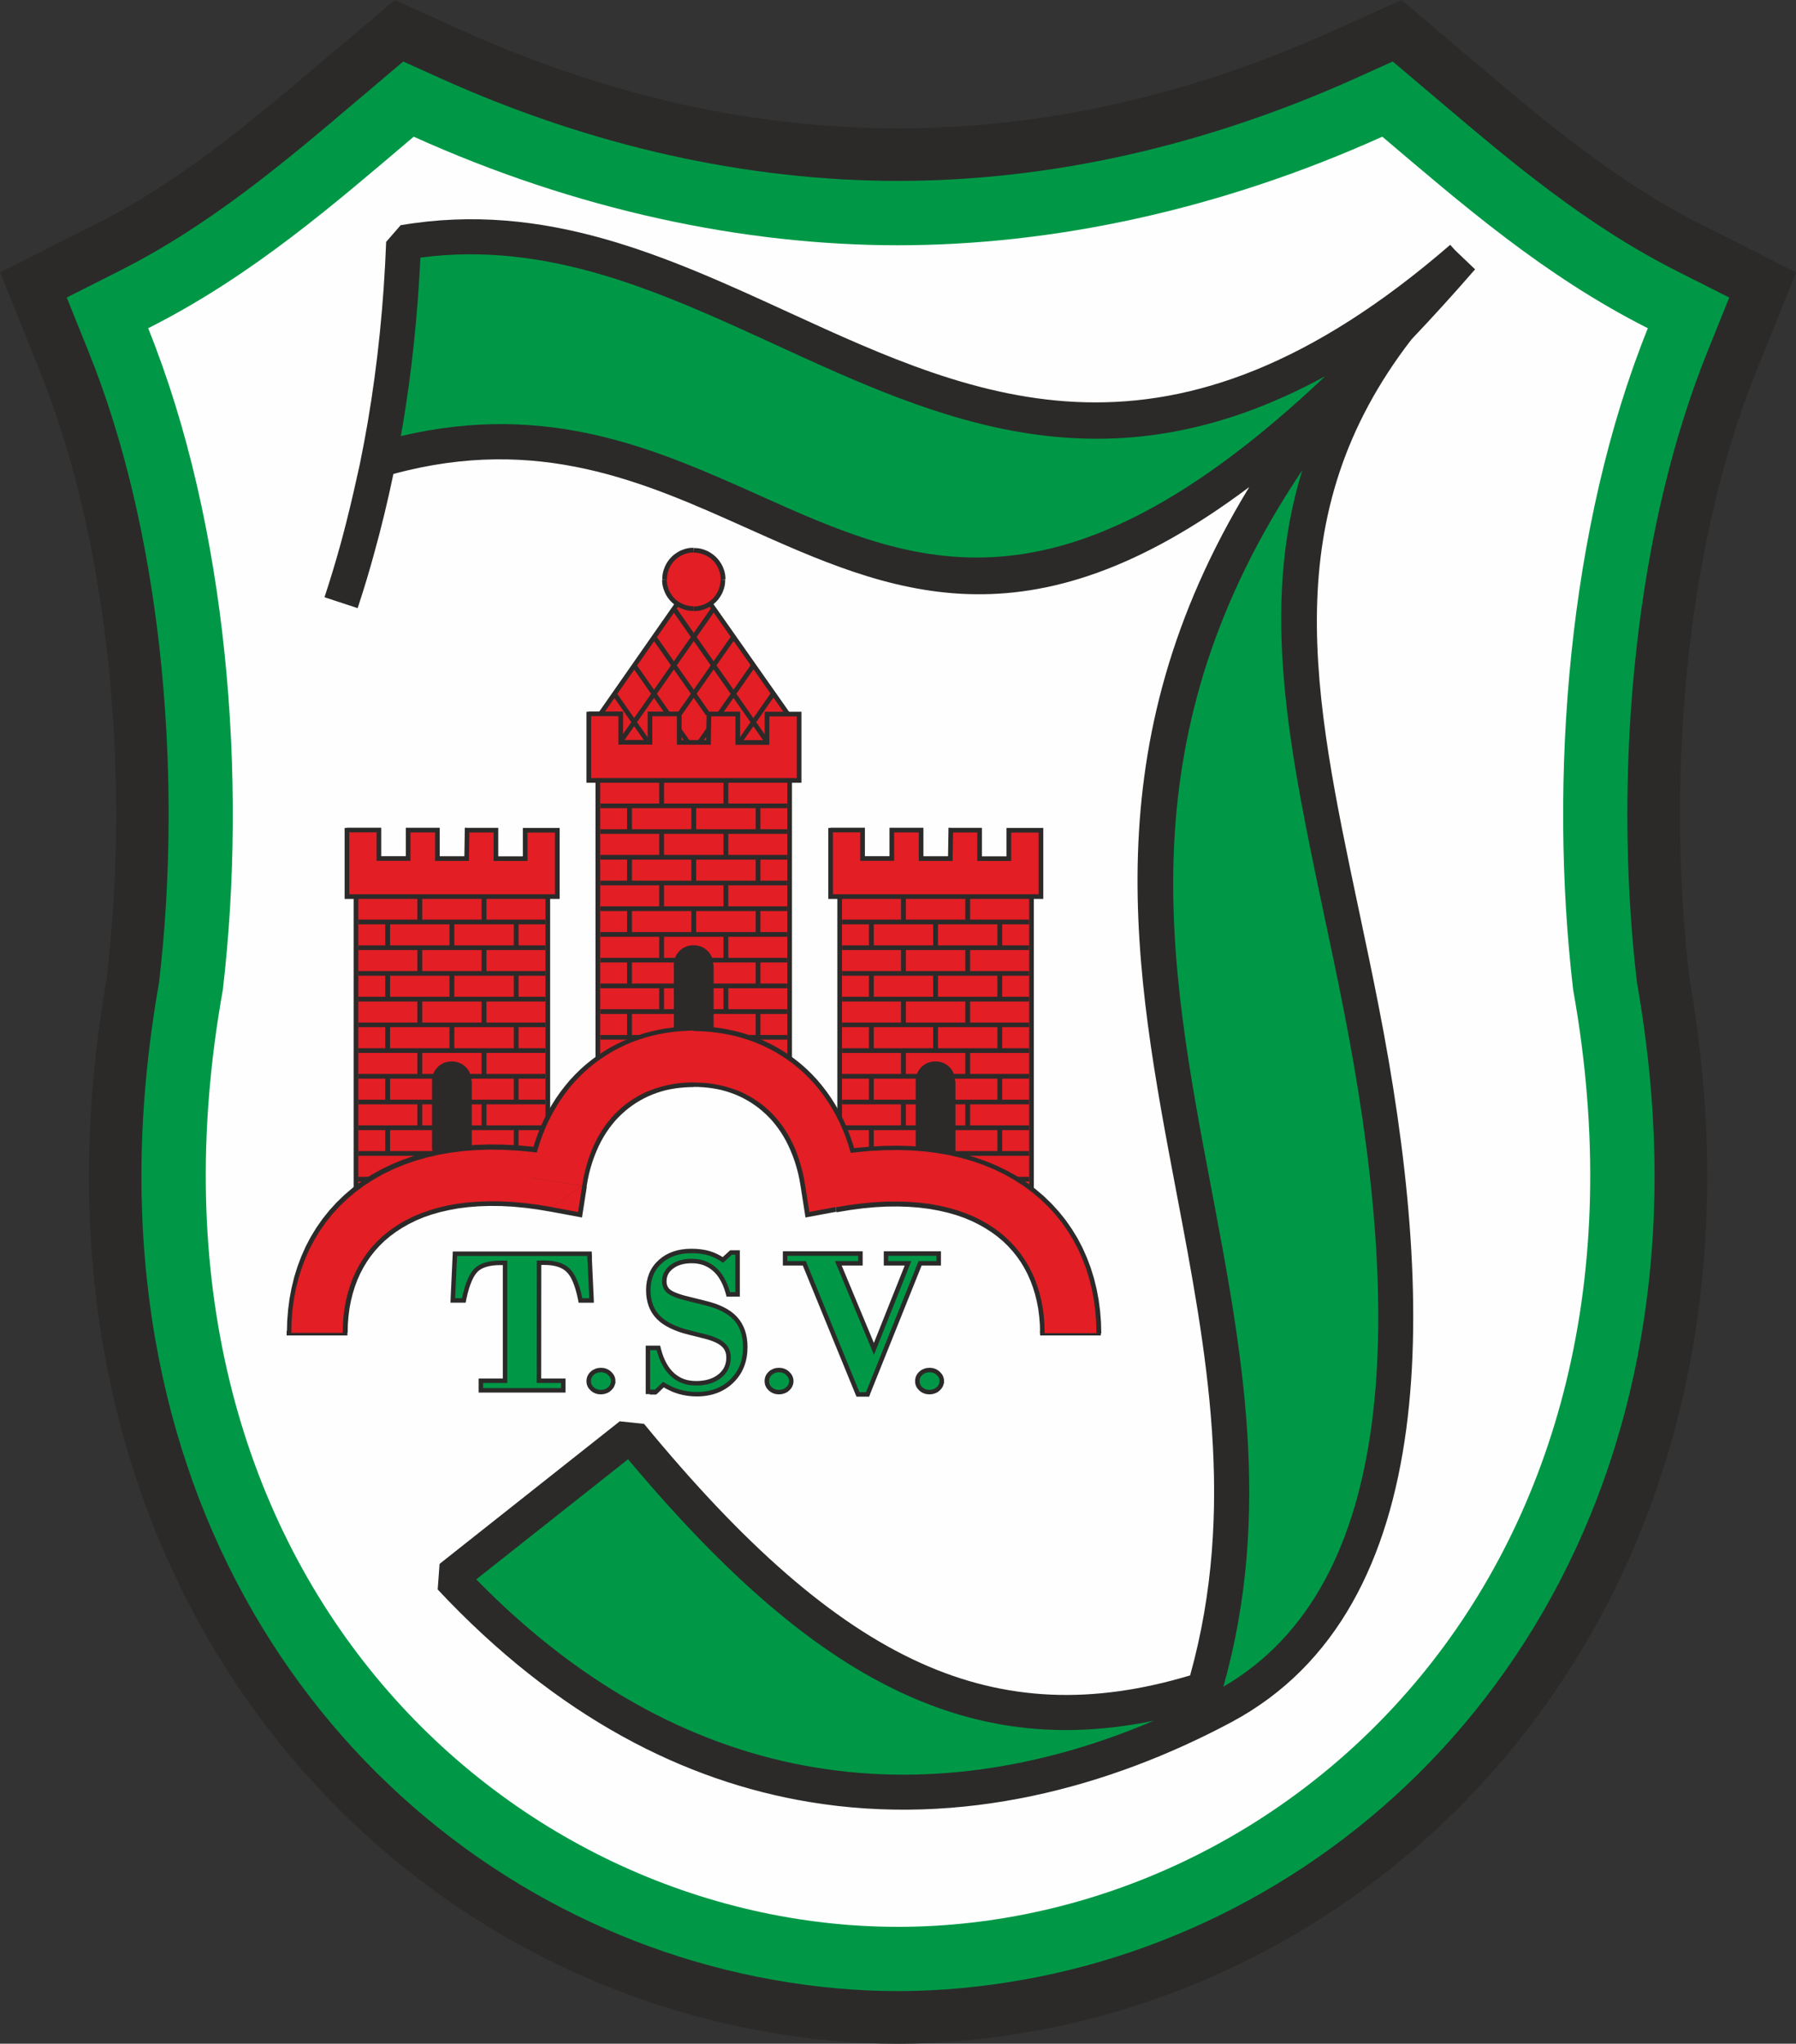 <?xml version="1.0" encoding="UTF-8"?>
<!DOCTYPE svg PUBLIC "-//W3C//DTD SVG 1.1//EN" "http://www.w3.org/Graphics/SVG/1.1/DTD/svg11.dtd">
<!-- Creator: CorelDRAW X5 -->
<svg xmlns="http://www.w3.org/2000/svg" xml:space="preserve" width="200.735mm" height="228.328mm" style="shape-rendering:geometricPrecision; text-rendering:geometricPrecision; image-rendering:optimizeQuality; fill-rule:evenodd; clip-rule:evenodd"
viewBox="0 0 20074 22833"
 xmlns:xlink="http://www.w3.org/1999/xlink">
 <rect x="0" y="0" width="20074" height="22833" fill="#333333" stroke="none"/>
 <defs>
  <style type="text/css">
   <![CDATA[
    .str0 {stroke:#2B2A29;stroke-width:50}
    .fil3 {fill:#009846}
    .fil5 {fill:#E31E24}
    .fil2 {fill:#FEFEFE}
    .fil1 {fill:#009846;fill-rule:nonzero}
    .fil0 {fill:#2B2A29;fill-rule:nonzero}
    .fil6 {fill:#E31E24;fill-rule:nonzero}
    .fil4 {fill:#009846;fill-rule:nonzero}
   ]]>
  </style>
 </defs>
 <g id="Wappen">
  <path class="fil0" d="M10037 20221c371,0 724,-30 1054,-89 1405,-252 2744,-1003 3735,-2177 1000,-1185 1642,-2815 1642,-4819 0,-603 -53,-1221 -166,-1849l-15 -82c-154,-1319 -164,-2773 -3,-4200 106,-939 287,-1870 549,-2748 -592,-384 -1117,-802 -1616,-1219 -722,280 -1454,501 -2185,664 -1033,231 -2040,344 -2996,344 -956,0 -1964,-113 -2996,-344 -731,-164 -1462,-385 -2185,-664 -499,417 -1024,835 -1616,1219 263,878 443,1809 549,2748 161,1427 152,2881 -3,4200l-15 82c-113,628 -166,1246 -166,1849 0,2005 643,3634 1642,4819 991,1175 2330,1925 3735,2177 330,59 683,89 1054,89zm1513 2472c-519,93 -1025,140 -1513,140 -488,0 -995,-47 -1513,-140 -1990,-357 -3878,-1410 -5265,-3055 -1378,-1634 -2265,-3838 -2265,-6503 0,-693 65,-1436 202,-2227l-1 0c133,-1137 141,-2390 3,-3618 -126,-1112 -370,-2194 -750,-3138l-447 -1109 1069 -539c958,-483 1776,-1177 2557,-1840 52,-44 104,-88 156,-132l628 -532 750 338c823,371 1643,644 2442,823 818,183 1637,273 2435,273 798,0 1617,-89 2435,-273 799,-179 1620,-452 2442,-823l750 -338 628 532c52,44 104,88 156,132 781,663 1599,1357 2557,1840l1069 539 -447 1109c-380,943 -625,2026 -750,3138 -139,1228 -130,2481 3,3618l-1 0c137,791 202,1533 202,2227 0,2665 -886,4869 -2265,6503 -1387,1644 -3275,2698 -5265,3055z"/>
  <path class="fil1" d="M10037 20808c398,0 785,-34 1157,-101 1537,-276 2999,-1094 4079,-2375 1085,-1286 1782,-3045 1782,-5198 0,-629 -57,-1281 -177,-1953l-8 -45c-149,-1278 -159,-2687 -3,-4069 120,-1059 337,-2106 664,-3070 -835,-493 -1537,-1071 -2205,-1637 -801,332 -1612,587 -2419,768 -984,220 -1949,328 -2870,328 -921,0 -1886,-108 -2870,-328 -807,-181 -1618,-436 -2419,-768 -669,566 -1371,1143 -2205,1637 327,964 544,2010 664,3070 156,1382 147,2791 -3,4069l-8 45c-120,672 -177,1324 -177,1953 0,2153 698,3912 1782,5198 1080,1280 2542,2099 4079,2375 373,67 760,101 1157,101zm1410 1308c-476,85 -948,129 -1410,129 -462,0 -934,-43 -1410,-129 -1859,-333 -3623,-1318 -4921,-2857 -1293,-1533 -2125,-3608 -2125,-6124 0,-678 63,-1399 197,-2160l0 0c138,-1178 146,-2477 3,-3749 -131,-1161 -388,-2297 -789,-3292l-246 -610 588 -297c1020,-514 1865,-1231 2672,-1916 52,-44 104,-88 156,-132l345 -292 412 186c856,386 1715,671 2557,859 866,194 1728,289 2561,289 833,0 1695,-95 2561,-289 842,-189 1701,-474 2557,-859l412 -186 345 292c52,44 104,88 156,132 806,684 1651,1401 2672,1916l588 297 -246 610c-401,995 -658,2130 -789,3292 -144,1273 -135,2571 3,3749l0 0c134,762 197,1482 197,2160 0,2516 -832,4591 -2125,6124 -1298,1539 -3062,2524 -4921,2857z"/>
  <path class="fil2" d="M10037 21527c4353,0 8710,-3978 7546,-10471 -276,-2359 -55,-5181 835,-7389 -1165,-588 -2083,-1391 -2968,-2140 -1822,821 -3688,1213 -5413,1213 -1725,0 -3591,-391 -5413,-1213 -885,749 -1802,1553 -2968,2140 890,2207 1110,5030 835,7389 -1164,6493 3193,10471 7546,10471z"/>
 </g>
 <g id="Schrift">
  <path class="fil3" d="M3813 6732c427,-1304 645,-2637 697,-4023 4099,-699 6630,4676 11826,173 -2698,2584 -1771,5078 -1121,8385 640,3258 699,6602 -1543,7800 -2386,1275 -5703,1691 -8638,-1443l2014 -1593c2252,2735 4053,3591 6413,2841 1567,-5331 -3749,-9673 2877,-15993 -6352,7295 -7388,867 -12107,2259 -103,472 -223,1007 -419,1593z"/>
  <path class="fil0" d="M3627 6672c65,-197 125,-396 180,-595 21,-78 42,-156 61,-232 58,-227 107,-447 153,-655 32,-157 62,-314 89,-472 113,-663 180,-1334 206,-2016l162 -186c1615,-275 2973,348 4336,973 2126,975 4266,1957 7395,-754l54 60 224 214c-244,281 -481,541 -711,783 -1520,1968 -1100,3955 -588,6376 75,354 152,718 219,1062 324,1646 500,3317 311,4735 -194,1453 -769,2641 -1954,3275 -1356,724 -3007,1178 -4725,891 -1383,-231 -2805,-940 -4147,-2373l21 -286 2014 -1593 272 29c1106,1344 2097,2224 3095,2673 951,428 1917,464 3008,137 518,-1862 184,-3621 -152,-5391 -472,-2487 -948,-4997 813,-7886 -2483,1862 -4013,1177 -5628,453 -1136,-509 -2317,-1038 -3938,-599 -62,297 -133,593 -215,887 -50,183 -106,373 -171,570l-13 40 0 0 -1 2 -371 -122zm868 -1887c-5,29 -10,58 -15,87 1657,-391 2859,148 4016,666 1716,769 3329,1491 6316,-1335 -2456,1340 -4314,489 -6160,-359 -1263,-579 -2520,-1156 -3953,-966 -31,647 -97,1282 -203,1906zm10310 5463c-390,-1846 -729,-3450 -249,-4995 -1979,2948 -1498,5487 -1021,8003 346,1822 689,3631 139,5588 994,-578 1485,-1636 1657,-2929 182,-1368 9,-2998 -308,-4610 -75,-381 -147,-723 -218,-1057zm-5702 9497c1345,225 2651,-34 3793,-521 -978,202 -1874,114 -2762,-286 -1018,-458 -2017,-1326 -3114,-2635l-1697 1342c1232,1259 2525,1890 3779,2100z"/>
  <path class="fil4 str0" d="M10450 15479c16,-14 24,-30 24,-49 0,-10 -2,-18 -6,-26l0 0c-4,-8 -10,-16 -18,-23 -8,-7 -17,-13 -27,-17 -10,-4 -21,-6 -33,-6 -13,0 -24,2 -34,5 -10,4 -19,9 -27,16 -15,14 -23,30 -23,50 0,10 2,19 6,26 4,8 10,16 18,23 8,7 17,13 27,16 10,4 22,5 34,5 12,0 23,-2 33,-6 10,-4 19,-9 28,-17z"/>
  <path class="fil4 str0" d="M10526 15430c0,34 -14,64 -42,88 -13,12 -28,21 -44,26 -16,6 -33,9 -51,9 -19,0 -36,-3 -52,-9 -17,-6 -31,-15 -44,-26 -13,-12 -23,-25 -30,-40 -7,-15 -10,-31 -10,-48 0,-35 14,-65 41,-89 13,-12 28,-20 44,-26 16,-6 34,-9 52,-9 18,0 36,3 51,9 16,6 31,15 44,27 13,12 24,25 31,40l0 0c7,15 11,31 11,48z"/>
  <polygon class="fil4 str0" points="9625,15526 9661,15526 10242,14078 10248,14062 10266,14062 10439,14062 10439,14057 9955,14057 9955,14062 10187,14062 10226,14062 10212,14098 9807,15115 9800,15132 9782,15132 9754,15132 9737,15132 9730,15115 9306,14098 9291,14062 9331,14062 9564,14062 9564,14057 8827,14057 8827,14062 9008,14062 9025,14062 9032,14078 "/>
  <polygon class="fil4 str0" points="9679,15579 9607,15579 9590,15579 9583,15563 8990,14114 8801,14114 8775,14114 8775,14088 8775,14031 8775,14005 8801,14005 9590,14005 9617,14005 9617,14031 9617,14088 9617,14114 9590,14114 9370,14114 9768,15070 10149,14114 9929,14114 9903,14114 9903,14088 9903,14031 9903,14005 9929,14005 10466,14005 10492,14005 10492,14031 10492,14088 10492,14114 10466,14114 10284,14114 9703,15562 9697,15579 "/>
  <path class="fil4 str0" d="M8786 15455c4,-8 6,-16 6,-26 0,-10 -2,-18 -6,-26l0 0c-4,-8 -10,-16 -18,-23 -8,-7 -17,-13 -27,-17 -10,-4 -21,-6 -33,-6 -13,0 -24,2 -34,5 -10,4 -19,9 -27,16 -8,7 -14,15 -18,23 -4,8 -6,17 -6,27 0,10 2,19 6,26 4,8 10,16 18,23 8,7 17,13 27,16 10,4 22,5 34,5 12,0 23,-2 33,-6 10,-4 19,-9 28,-17 8,-7 14,-15 18,-23z"/>
  <path class="fil4 str0" d="M8844 15430c0,17 -4,33 -11,48 -7,15 -17,28 -31,40 -13,12 -28,21 -44,26 -16,6 -33,9 -51,9 -19,0 -36,-3 -52,-9 -17,-6 -31,-15 -44,-26 -13,-12 -23,-25 -30,-40 -7,-15 -10,-31 -10,-48 0,-17 3,-34 10,-49 7,-15 17,-28 30,-40 13,-12 28,-20 44,-26 16,-6 34,-9 52,-9 18,0 36,3 51,9 16,6 31,15 44,27 13,12 24,25 31,40l0 0c7,15 11,31 11,48z"/>
  <path class="fil4 str0" d="M7294 15497l14 0 89 -86 15 -14 17 11c31,19 61,36 91,50 29,14 59,25 88,34l0 0c29,9 58,15 89,19 31,4 63,6 97,6 74,0 140,-11 199,-33 59,-22 110,-55 155,-98 45,-44 78,-94 100,-150 22,-57 34,-121 34,-192 0,-60 -8,-114 -24,-161 -16,-47 -40,-87 -72,-122l0 0c-32,-35 -74,-66 -126,-92 -53,-27 -116,-49 -189,-66l0 0 -180 -45 0 0c-59,-14 -109,-29 -149,-44 -41,-16 -73,-33 -95,-51l0 0c-47,-38 -70,-89 -70,-154 0,-41 9,-78 26,-112 17,-34 43,-64 77,-89l0 0c33,-26 71,-45 114,-57 42,-13 89,-19 140,-19 56,0 108,8 156,25 48,17 91,42 130,76 39,33 72,75 101,124 25,44 46,93 63,149l12 0 0 -363 -1 0 -91 84 -16 15 -17 -13c-24,-18 -49,-33 -74,-46 -26,-13 -52,-24 -78,-32 -27,-8 -55,-14 -86,-18 -31,-4 -64,-6 -100,-6 -67,0 -126,9 -179,27 -52,18 -97,44 -136,79 -39,35 -67,76 -87,122 -19,47 -29,100 -29,159 0,56 8,106 24,150 16,44 40,82 72,114 33,33 75,62 128,88 54,26 118,49 192,67l0 0 159 40 0 0c54,13 101,28 140,46 41,18 74,38 99,61l0 0c27,24 47,51 60,82 13,31 20,65 20,102 0,51 -10,97 -30,138 -20,41 -49,78 -88,110 -77,62 -176,93 -297,93 -59,0 -113,-9 -162,-26 -50,-18 -95,-44 -134,-80 -75,-67 -130,-163 -166,-289l-25 0 0 387z"/>
  <path class="fil4 str0" d="M7318 15550l-50 0 -26 0 0 -26 0 -439 0 -26 26 0 71 0 20 0 5 20c33,125 85,219 156,282 35,31 74,54 117,70 44,16 92,23 145,23 109,0 197,-27 264,-81 33,-27 57,-57 73,-91 16,-34 24,-73 24,-116 0,-30 -5,-58 -16,-82 -10,-24 -26,-45 -47,-63l0 0c-21,-19 -50,-37 -86,-52 -36,-16 -80,-30 -131,-42l0 0 -159 -40 0 0c-78,-19 -146,-43 -203,-71 -58,-28 -106,-61 -143,-99 -37,-38 -65,-82 -84,-133 -18,-50 -28,-106 -28,-168 0,-66 11,-126 33,-179 22,-54 56,-101 100,-141 44,-40 96,-70 154,-90 58,-20 123,-30 196,-30 37,0 73,2 107,7 34,4 65,11 94,20 30,9 59,21 86,35 21,11 43,24 64,38l83 -76 8 -7 10 0 37 0 26 0 0 26 0 416 0 26 -26 0 -58 0 -20 0 -5 -19c-17,-59 -38,-112 -64,-156 -25,-44 -55,-81 -90,-110 -34,-29 -72,-51 -113,-66 -42,-15 -88,-22 -139,-22 -46,0 -87,6 -125,17 -37,11 -69,27 -97,49l0 0c-28,21 -48,45 -62,72 -13,26 -20,56 -20,89 0,48 17,86 51,113l0 0c18,14 45,29 81,42 38,15 85,29 142,42l0 0 180 45 0 0c77,18 144,42 200,70 58,29 105,63 141,103l0 0c37,40 64,87 83,141 18,53 27,112 27,178 0,78 -12,148 -37,211 -25,64 -63,120 -113,169l0 0c-50,49 -108,85 -173,110 -65,24 -138,37 -217,37 -35,0 -70,-2 -104,-7 -34,-5 -66,-12 -97,-21l0 0c-31,-9 -63,-21 -95,-37 -26,-12 -52,-26 -79,-42l-82 79 -8 7 -11 0z"/>
  <path class="fil4 str0" d="M6777 15479c16,-14 24,-30 24,-49 0,-10 -2,-18 -6,-26l0 0c-4,-8 -10,-16 -18,-23 -8,-7 -17,-13 -27,-17 -10,-4 -21,-6 -33,-6 -13,0 -24,2 -34,5 -10,4 -19,9 -27,16 -15,14 -23,30 -23,50 0,10 2,19 6,26 4,8 10,16 18,23 8,7 17,13 27,16 10,4 22,5 34,5 12,0 23,-2 33,-6 10,-4 19,-9 28,-17z"/>
  <path class="fil4 str0" d="M6853 15430c0,34 -14,64 -42,88 -13,12 -28,21 -44,26 -16,6 -33,9 -51,9 -19,0 -36,-3 -52,-9 -17,-6 -31,-15 -44,-26 -13,-12 -23,-25 -30,-40 -7,-15 -10,-31 -10,-48 0,-35 14,-65 41,-89 13,-12 28,-20 44,-26 16,-6 34,-9 52,-9 18,0 36,3 51,9 16,6 31,15 44,27 13,12 24,25 31,40l0 0c7,15 11,31 11,48z"/>
  <path class="fil4 str0" d="M5412 14078c30,-9 63,-15 99,-19l-378 0 -20 416 27 0c17,-75 36,-138 58,-190 25,-59 54,-104 86,-135l0 0c33,-32 76,-56 128,-71z"/>
  <polygon class="fil4 str0" points="5973,14082 5973,14059 5696,14059 5696,14082 5696,15451 5696,15477 5670,15477 5427,15477 5427,15480 6243,15480 6243,15477 5997,15477 5971,15477 5971,15451 "/>
  <path class="fil4 str0" d="M6557 14475l-20 -416 -363 0c29,4 56,10 81,18 52,16 95,41 129,74 34,33 63,78 89,137 22,52 41,114 57,188l26 0z"/>
  <path class="fil4 str0" d="M6589 14032l22 469 1 28 -28 0 -75 0 -21 0 -4 -21c-16,-79 -36,-145 -59,-199 -22,-52 -48,-92 -77,-119 -28,-27 -64,-48 -108,-62 -45,-14 -99,-21 -161,-21 -14,0 -23,0 -26,0 -9,0 -17,0 -23,1l-5 0 -1 1318 246 0 26 0 0 26 0 55 0 26 -26 0 -869 0 -26 0 0 -26 0 -55 0 -26 26 0 244 0 0 -1317 -53 0c-64,0 -119,7 -164,21 -44,13 -80,33 -106,59l0 0c-27,26 -52,66 -74,118 -23,54 -43,121 -60,201l-4 21 -21 0 -75 0 -27 0 1 -28 22 -469 1 -25 25 0 1455 0 25 0 1 25z"/>
 </g>
 <g id="Stadtmauer">
  <g id="_275296824">
   <g>
    <polygon class="fil5" points="6713,7973 6716,8494 8806,8494 8802,7973 7754,6482 "/>
    <path id="1" class="fil0" d="M6690 8494l-3 -521 52 0 3 521 -26 26 -26 -26zm26 26l-26 0 0 -26 26 26zm2090 0l-2090 0 0 -52 2090 0 26 26 -26 26zm26 -26l0 26 -26 0 26 -26zm-3 -521l3 521 -52 0 -3 -521 47 -15 5 15zm-5 -15l5 7 0 8 -5 -15zm-1048 -1491l1048 1491 -43 30 -1048 -1491 0 -30 43 0zm-43 0l21 -31 21 30 -43 0zm-1041 1491l1041 -1491 43 30 -1041 1491 -48 -15 5 -15zm-5 15l0 -8 5 -7 -5 15z"/>
   </g>
   <g id="_275296728">
    <g>
     <polygon class="fil0" points="7993,6821 6959,8298 6916,8268 7950,6791 "/>
    </g>
    <g>
     <polygon class="fil0" points="8549,8298 7515,6821 7558,6791 8592,8268 "/>
    </g>
    <g>
     <polygon class="fil0" points="8229,7118 7621,7986 7578,7956 8186,7088 "/>
    </g>
    <g>
     <polygon class="fil0" points="7891,7992 7292,7137 7335,7107 7934,7962 "/>
    </g>
    <g>
     <polygon class="fil0" points="8444,7446 7841,8307 7798,8277 8401,7416 "/>
    </g>
    <g>
     <polygon class="fil0" points="7671,8313 7069,7453 7112,7423 7714,8283 "/>
    </g>
    <g>
     <polygon class="fil0" points="8664,7765 8298,8289 8255,8259 8621,7735 "/>
    </g>
    <g>
     <polygon class="fil0" points="7229,8315 6848,7771 6891,7741 7272,8285 "/>
    </g>
   </g>
   <g>
    <path class="fil5" d="M7754 6147c180,0 327,146 327,327 0,180 -146,327 -327,327 -180,0 -327,-146 -327,-327 0,-180 146,-327 327,-327z"/>
    <path id="1" class="fil0" d="M8107 6474l-52 0 0 0 0 -15 -1 -15 -2 -15 -3 -15 -3 -15 -4 -14 -5 -14 -5 -14 -6 -13 -7 -13 -7 -13 -8 -12 -8 -12 -9 -11 -9 -11 -10 -10 -10 -10 -11 -9 -11 -9 -12 -8 -12 -8 -13 -7 -13 -7 -13 -6 -14 -5 -14 -5 -14 -4 -15 -3 -15 -3 -15 -2 -15 -1 -15 0 0 -52 18 0 18 1 18 2 17 3 17 4 17 5 16 6 16 6 16 7 15 8 15 9 14 9 14 10 13 10 13 11 12 12 12 12 11 13 10 13 10 14 9 14 9 15 8 15 7 16 6 16 6 16 5 17 4 17 3 17 2 18 1 18 0 18 0 0zm-353 353l0 -52 0 0 15 0 15 -1 15 -2 15 -3 15 -3 14 -4 14 -5 14 -5 13 -6 13 -7 13 -7 12 -8 12 -8 11 -9 11 -9 10 -10 10 -10 9 -11 9 -11 8 -12 8 -12 7 -13 7 -13 6 -13 5 -14 5 -14 4 -14 3 -15 3 -15 2 -15 1 -15 0 -15 52 0 0 18 -1 18 -2 18 -3 17 -4 17 -5 17 -6 16 -6 16 -7 16 -8 15 -9 15 -9 14 -10 14 -10 13 -11 13 -12 12 -12 12 -13 11 -13 10 -14 10 -14 9 -15 8 -15 8 -16 7 -16 6 -16 6 -17 5 -17 4 -17 3 -18 2 -18 1 -18 0 0 0zm-353 -353l52 0 0 0 0 15 1 15 2 15 3 15 3 15 4 14 5 14 5 14 6 13 7 13 7 13 8 12 8 12 9 11 9 11 10 10 10 10 11 9 11 9 12 8 12 8 13 7 13 7 13 6 14 5 14 5 14 4 15 3 15 3 15 2 15 1 15 0 0 52 -18 0 -18 -1 -18 -2 -17 -3 -17 -4 -17 -5 -16 -6 -16 -6 -16 -7 -15 -8 -15 -8 -14 -9 -14 -10 -13 -10 -13 -11 -12 -12 -12 -12 -11 -13 -10 -13 -10 -14 -9 -14 -8 -15 -8 -15 -7 -16 -6 -16 -6 -16 -5 -17 -4 -17 -3 -17 -2 -18 -1 -18 0 -18 0 0zm353 -353l0 52 0 0 -15 0 -15 1 -15 2 -15 3 -15 3 -14 4 -14 5 -14 5 -13 6 -13 7 -13 7 -12 8 -12 8 -11 9 -11 9 -10 10 -10 10 -9 11 -9 11 -8 12 -8 12 -7 13 -7 13 -6 13 -5 14 -5 14 -4 14 -3 15 -3 15 -2 15 -1 15 0 15 -52 0 0 -18 1 -18 2 -18 3 -17 4 -17 5 -17 6 -16 6 -16 7 -16 8 -15 8 -15 9 -14 10 -14 10 -13 11 -13 12 -12 12 -12 13 -11 13 -10 14 -10 14 -9 15 -9 15 -8 16 -7 16 -6 16 -6 17 -5 17 -4 17 -3 18 -2 18 -1 18 0 0 0z"/>
   </g>
  </g>
  <g>
   <g>
    <g>
     <polygon class="fil0" points="3953,13281 3953,9743 6149,9743 6149,13281 "/>
    </g>
    <g>
     <polygon class="fil6" points="4005,13281 4005,9743 6097,9743 6097,13281 "/>
    </g>
    <g>
     <polygon class="fil5" points="3876,9273 4235,9273 4235,9590 4561,9590 4561,9273 4888,9273 4888,9590 5214,9590 5219,9273 5541,9273 5541,9590 5867,9590 5867,9273 6227,9273 6227,10013 3876,10013 "/>
     <path id="1" class="fil0" d="M4235 9299l-359 0 0 -52 359 0 26 26 -26 26zm0 -52l26 0 0 26 -26 -26zm-26 344l0 -317 52 0 0 317 -26 26 -26 -26zm26 26l-26 0 0 -26 26 26zm327 0l-327 0 0 -52 327 0 26 26 -26 26zm26 -26l0 26 -26 0 26 -26zm0 -317l0 317 -52 0 0 -317 26 -26 26 26zm-52 0l0 -26 26 0 -26 26zm353 26l-327 0 0 -52 327 0 26 26 -26 26zm0 -52l26 0 0 26 -26 -26zm-26 344l0 -317 52 0 0 317 -26 26 -26 -26zm26 26l-26 0 0 -26 26 26zm327 0l-327 0 0 -52 327 0 26 27 -26 26zm26 -26l0 26 -26 0 26 -26zm5 -317l-5 317 -52 -1 5 -317 26 -26 26 27zm-52 -1l0 -26 26 0 -26 26zm348 27l-322 0 0 -52 322 0 26 26 -26 26zm0 -52l26 0 0 26 -26 -26zm-26 344l0 -317 52 0 0 317 -26 26 -26 -26zm26 26l-26 0 0 -26 26 26zm327 0l-327 0 0 -52 327 0 26 26 -26 26zm26 -26l0 26 -26 0 26 -26zm0 -317l0 317 -52 0 0 -317 26 -26 26 26zm-52 0l0 -26 26 0 -26 26zm385 26l-359 0 0 -52 359 0 26 26 -26 26zm0 -52l26 0 0 26 -26 -26zm-26 767l0 -741 52 0 0 741 -26 26 -26 -26zm52 0l0 26 -26 0 26 -26zm-2377 -26l2351 0 0 52 -2351 0 -26 -26 26 -26zm0 52l-26 0 0 -26 26 26zm26 -767l0 741 -52 0 0 -741 26 -26 26 26zm-52 0l0 -26 26 0 -26 26z"/>
    </g>
    <g>
     <path class="fil0" d="M5273 12079l-444 0 0 -11 1 -11 1 -11 2 -11 2 -11 3 -11 3 -10 4 -10 4 -10 5 -10 5 -9 6 -9 6 -9 7 -8 7 -8 7 -8 8 -7 8 -7 8 -7 9 -6 9 -6 9 -5 10 -5 10 -4 10 -4 10 -3 11 -3 11 -2 11 -2 11 -1 11 -1 11 0 11 0 11 1 11 1 11 2 11 2 11 3 10 3 10 4 10 4 10 5 9 5 9 6 9 6 8 7 8 7 8 7 7 8 7 8 7 8 6 9 6 9 5 9 5 10 4 10 4 10 3 10 3 11 2 11 2 11 1 11 1 11 0 11zm-444 764l0 -764 444 0 0 764 -444 0zm0 0l444 0 0 11 -1 11 -1 11 -2 11 -2 11 -3 11 -3 10 -4 10 -4 10 -5 10 -5 9 -6 9 -6 9 -7 8 -7 8 -7 8 -8 7 -8 7 -8 7 -9 6 -9 6 -9 5 -10 5 -10 4 -10 4 -10 3 -11 3 -11 2 -11 2 -11 1 -11 1 -11 0 -11 0 -11 -1 -11 -1 -11 -2 -11 -2 -11 -3 -10 -3 -10 -4 -10 -4 -10 -5 -9 -5 -9 -6 -9 -6 -8 -7 -8 -7 -8 -7 -7 -8 -7 -8 -7 -8 -6 -9 -6 -9 -5 -9 -5 -10 -4 -10 -4 -10 -3 -10 -3 -11 -2 -11 -2 -11 -1 -11 -1 -11 0 -11z"/>
    </g>
   </g>
   <g>
    <g>
     <g>
      <polygon class="fil0" points="5383,12599 5383,12312 5437,12312 5437,12599 "/>
     </g>
     <g>
      <polygon class="fil0" points="4665,12599 4665,12312 4719,12312 4719,12599 "/>
     </g>
    </g>
    <g>
     <g>
      <polygon class="fil0" points="5383,12025 5383,11737 5437,11737 5437,12025 "/>
     </g>
     <g>
      <polygon class="fil0" points="4665,12025 4665,11737 4719,11737 4719,12025 "/>
     </g>
    </g>
    <g>
     <g>
      <polygon class="fil0" points="5383,11450 5383,11163 5437,11163 5437,11450 "/>
     </g>
     <g>
      <polygon class="fil0" points="4665,11450 4665,11163 4719,11163 4719,11450 "/>
     </g>
    </g>
    <g>
     <g>
      <polygon class="fil0" points="5383,10875 5383,10588 5437,10588 5437,10875 "/>
     </g>
     <g>
      <polygon class="fil0" points="4665,10875 4665,10588 4719,10588 4719,10875 "/>
     </g>
    </g>
    <g>
     <g>
      <polygon class="fil0" points="5383,10300 5383,10013 5437,10013 5437,10300 "/>
     </g>
     <g>
      <polygon class="fil0" points="4665,10300 4665,10013 4719,10013 4719,10300 "/>
     </g>
    </g>
   </g>
   <g>
    <g>
     <g>
      <polygon class="fil0" points="4360,10300 4360,10588 4306,10588 4306,10300 "/>
     </g>
     <g>
      <polygon class="fil0" points="5078,10300 5078,10588 5024,10588 5024,10300 "/>
     </g>
     <g>
      <polygon class="fil0" points="5796,10300 5796,10588 5743,10588 5743,10300 "/>
     </g>
    </g>
    <g>
     <g>
      <polygon class="fil0" points="4360,10875 4360,11163 4306,11163 4306,10875 "/>
     </g>
     <g>
      <polygon class="fil0" points="5078,10875 5078,11163 5024,11163 5024,10875 "/>
     </g>
     <g>
      <polygon class="fil0" points="5796,10875 5796,11163 5743,11163 5743,10875 "/>
     </g>
    </g>
    <g>
     <g>
      <polygon class="fil0" points="4360,11450 4360,11737 4306,11737 4306,11450 "/>
     </g>
     <g>
      <polygon class="fil0" points="5078,11450 5078,11737 5024,11737 5024,11450 "/>
     </g>
     <g>
      <polygon class="fil0" points="5796,11450 5796,11737 5743,11737 5743,11450 "/>
     </g>
    </g>
    <g>
     <g>
      <polygon class="fil0" points="4360,12025 4360,12312 4306,12312 4306,12025 "/>
     </g>
     <g>
      <polygon class="fil0" points="5078,12025 5078,12312 5024,12312 5024,12025 "/>
     </g>
     <g>
      <polygon class="fil0" points="5796,12025 5796,12312 5743,12312 5743,12025 "/>
     </g>
    </g>
    <g>
     <g>
      <polygon class="fil0" points="4360,12599 4360,12887 4306,12887 4306,12599 "/>
     </g>
     <g>
      <polygon class="fil0" points="5078,12599 5078,12887 5024,12887 5024,12599 "/>
     </g>
     <g>
      <polygon class="fil0" points="5796,12599 5796,12887 5743,12887 5743,12599 "/>
     </g>
    </g>
   </g>
   <g>
    <g>
     <polygon class="fil0" points="6096,10614 4006,10614 4006,10562 6096,10562 "/>
    </g>
    <g>
     <polygon class="fil0" points="6096,10901 4006,10901 4006,10849 6096,10849 "/>
    </g>
    <g>
     <polygon class="fil0" points="6096,11189 4006,11189 4006,11136 6096,11136 "/>
    </g>
    <g>
     <polygon class="fil0" points="6096,11476 4006,11476 4006,11424 6096,11424 "/>
    </g>
    <g>
     <polygon class="fil0" points="6096,11763 4006,11763 4006,11711 6096,11711 "/>
    </g>
    <g>
     <polygon class="fil0" points="6096,12051 4006,12051 4006,11998 6096,11998 "/>
    </g>
    <g>
     <polygon class="fil0" points="6096,12338 4006,12338 4006,12286 6096,12286 "/>
    </g>
    <g>
     <polygon class="fil0" points="6096,12626 4006,12626 4006,12573 6096,12573 "/>
    </g>
    <g>
     <polygon class="fil0" points="6096,12913 4006,12913 4006,12860 6096,12860 "/>
    </g>
    <g>
     <polygon class="fil0" points="6096,13200 4006,13200 4006,13148 6096,13148 "/>
    </g>
    <g>
     <polygon class="fil0" points="6096,10327 4006,10327 4006,10274 6096,10274 "/>
    </g>
   </g>
  </g>
  <g>
   <g>
    <g>
     <polygon class="fil0" points="6656,11983 6656,8445 8852,8445 8852,11983 "/>
    </g>
    <g>
     <polygon class="fil6" points="6708,11983 6708,8445 8800,8445 8800,11983 "/>
    </g>
    <g>
     <polygon class="fil5" points="6579,7975 6938,7975 6938,8292 7264,8292 7264,7975 7591,7975 7591,8292 7917,8292 7922,7975 8244,7975 8244,8292 8570,8292 8570,7975 8930,7975 8930,8715 6579,8715 "/>
     <path id="1" class="fil0" d="M6938 8001l-359 0 0 -52 359 0 26 26 -26 26zm0 -52l26 0 0 26 -26 -26zm-26 344l0 -317 52 0 0 317 -26 26 -26 -26zm26 26l-26 0 0 -26 26 26zm327 0l-327 0 0 -52 327 0 26 26 -26 26zm26 -26l0 26 -26 0 26 -26zm0 -317l0 317 -52 0 0 -317 26 -26 26 26zm-52 0l0 -26 26 0 -26 26zm353 26l-327 0 0 -52 327 0 26 26 -26 26zm0 -52l26 0 0 26 -26 -26zm-26 344l0 -317 52 0 0 317 -26 26 -26 -26zm26 26l-26 0 0 -26 26 26zm327 0l-327 0 0 -52 327 0 26 27 -26 26zm26 -26l0 26 -26 0 26 -26zm5 -317l-5 317 -52 -1 5 -317 26 -26 26 27zm-52 -1l0 -26 26 0 -26 26zm348 27l-322 0 0 -52 322 0 26 26 -26 26zm0 -52l26 0 0 26 -26 -26zm-26 344l0 -317 52 0 0 317 -26 26 -26 -26zm26 26l-26 0 0 -26 26 26zm327 0l-327 0 0 -52 327 0 26 26 -26 26zm26 -26l0 26 -26 0 26 -26zm0 -317l0 317 -52 0 0 -317 26 -26 26 26zm-52 0l0 -26 26 0 -26 26zm385 26l-359 0 0 -52 359 0 26 26 -26 26zm0 -52l26 0 0 26 -26 -26zm-26 767l0 -741 52 0 0 741 -26 26 -26 -26zm52 0l0 26 -26 0 26 -26zm-2377 -26l2351 0 0 52 -2351 0 -26 -26 26 -26zm0 52l-26 0 0 -26 26 26zm26 -767l0 741 -52 0 0 -741 26 -26 26 26zm-52 0l0 -26 26 0 -26 26z"/>
    </g>
    <g>
     <path class="fil0" d="M7976 10781l-444 0 0 -11 1 -11 1 -11 2 -11 2 -11 3 -11 3 -10 4 -10 4 -10 5 -10 5 -9 6 -9 6 -9 7 -8 7 -8 7 -8 8 -7 8 -7 8 -7 9 -6 9 -6 9 -5 10 -5 10 -4 10 -4 10 -3 11 -3 11 -2 11 -2 11 -1 11 -1 11 0 11 0 11 1 11 1 11 2 11 2 11 3 10 3 10 4 10 4 10 5 9 5 9 6 9 6 8 7 8 7 8 7 7 8 7 8 7 8 6 9 6 9 5 9 5 10 4 10 4 10 3 10 3 11 2 11 2 11 1 11 1 11 0 11zm-444 764l0 -764 444 0 0 764 -444 0zm0 0l444 0 0 11 -1 11 -1 11 -2 11 -2 11 -3 11 -3 10 -4 10 -4 10 -5 10 -5 9 -6 9 -6 9 -7 8 -7 8 -7 8 -8 7 -8 7 -8 7 -9 6 -9 6 -9 5 -10 5 -10 4 -10 4 -10 3 -11 3 -11 2 -11 2 -11 1 -11 1 -11 0 -11 0 -11 -1 -11 -1 -11 -2 -11 -2 -11 -3 -10 -3 -10 -4 -10 -4 -10 -5 -9 -5 -9 -6 -9 -6 -8 -7 -8 -7 -8 -7 -7 -8 -7 -8 -7 -8 -6 -9 -6 -9 -5 -9 -5 -10 -4 -10 -4 -10 -3 -10 -3 -11 -2 -11 -2 -11 -1 -11 -1 -11 0 -11z"/>
    </g>
   </g>
   <g>
    <g>
     <g>
      <polygon class="fil0" points="8086,11302 8086,11014 8140,11014 8140,11302 "/>
     </g>
     <g>
      <polygon class="fil0" points="7368,11302 7368,11014 7422,11014 7422,11302 "/>
     </g>
    </g>
    <g>
     <g>
      <polygon class="fil0" points="8086,10727 8086,10440 8140,10440 8140,10727 "/>
     </g>
     <g>
      <polygon class="fil0" points="7368,10727 7368,10440 7422,10440 7422,10727 "/>
     </g>
    </g>
    <g>
     <g>
      <polygon class="fil0" points="8086,10152 8086,9865 8140,9865 8140,10152 "/>
     </g>
     <g>
      <polygon class="fil0" points="7368,10152 7368,9865 7422,9865 7422,10152 "/>
     </g>
    </g>
    <g>
     <g>
      <polygon class="fil0" points="8086,9578 8086,9290 8140,9290 8140,9578 "/>
     </g>
     <g>
      <polygon class="fil0" points="7368,9578 7368,9290 7422,9290 7422,9578 "/>
     </g>
    </g>
    <g>
     <g>
      <polygon class="fil0" points="8086,9003 8086,8715 8140,8715 8140,9003 "/>
     </g>
     <g>
      <polygon class="fil0" points="7368,9003 7368,8715 7422,8715 7422,9003 "/>
     </g>
    </g>
   </g>
   <g>
    <g>
     <g>
      <polygon class="fil0" points="7063,9003 7063,9290 7009,9290 7009,9003 "/>
     </g>
     <g>
      <polygon class="fil0" points="7781,9003 7781,9290 7727,9290 7727,9003 "/>
     </g>
     <g>
      <polygon class="fil0" points="8499,9003 8499,9290 8446,9290 8446,9003 "/>
     </g>
    </g>
    <g>
     <g>
      <polygon class="fil0" points="7063,9578 7063,9865 7009,9865 7009,9578 "/>
     </g>
     <g>
      <polygon class="fil0" points="7781,9578 7781,9865 7727,9865 7727,9578 "/>
     </g>
     <g>
      <polygon class="fil0" points="8499,9578 8499,9865 8446,9865 8446,9578 "/>
     </g>
    </g>
    <g>
     <g>
      <polygon class="fil0" points="7063,10152 7063,10440 7009,10440 7009,10152 "/>
     </g>
     <g>
      <polygon class="fil0" points="7781,10152 7781,10440 7727,10440 7727,10152 "/>
     </g>
     <g>
      <polygon class="fil0" points="8499,10152 8499,10440 8446,10440 8446,10152 "/>
     </g>
    </g>
    <g>
     <g>
      <polygon class="fil0" points="7063,10727 7063,11014 7009,11014 7009,10727 "/>
     </g>
     <g>
      <polygon class="fil0" points="7781,10727 7781,11014 7727,11014 7727,10727 "/>
     </g>
     <g>
      <polygon class="fil0" points="8499,10727 8499,11014 8446,11014 8446,10727 "/>
     </g>
    </g>
    <g>
     <g>
      <polygon class="fil0" points="7063,11302 7063,11589 7009,11589 7009,11302 "/>
     </g>
     <g>
      <polygon class="fil0" points="7781,11302 7781,11589 7727,11589 7727,11302 "/>
     </g>
     <g>
      <polygon class="fil0" points="8499,11302 8499,11589 8446,11589 8446,11302 "/>
     </g>
    </g>
   </g>
   <g>
    <g>
     <polygon class="fil0" points="8799,9316 6709,9316 6709,9264 8799,9264 "/>
    </g>
    <g>
     <polygon class="fil0" points="8799,9604 6709,9604 6709,9551 8799,9551 "/>
    </g>
    <g>
     <polygon class="fil0" points="8799,9891 6709,9891 6709,9839 8799,9839 "/>
    </g>
    <g>
     <polygon class="fil0" points="8799,10178 6709,10178 6709,10126 8799,10126 "/>
    </g>
    <g>
     <polygon class="fil0" points="8799,10466 6709,10466 6709,10413 8799,10413 "/>
    </g>
    <g>
     <polygon class="fil0" points="8799,10753 6709,10753 6709,10701 8799,10701 "/>
    </g>
    <g>
     <polygon class="fil0" points="8799,11041 6709,11041 6709,10988 8799,10988 "/>
    </g>
    <g>
     <polygon class="fil0" points="8799,11328 6709,11328 6709,11275 8799,11275 "/>
    </g>
    <g>
     <polygon class="fil0" points="8799,11615 6709,11615 6709,11563 8799,11563 "/>
    </g>
    <g>
     <polygon class="fil0" points="8799,11903 6709,11903 6709,11850 8799,11850 "/>
    </g>
    <g>
     <polygon class="fil0" points="8799,9029 6709,9029 6709,8977 8799,8977 "/>
    </g>
   </g>
  </g>
  <g>
   <g>
    <g>
     <polygon class="fil0" points="9359,13281 9359,9743 11555,9743 11555,13281 "/>
    </g>
    <g>
     <polygon class="fil6" points="9411,13281 9411,9743 11503,9743 11503,13281 "/>
    </g>
    <g>
     <polygon class="fil5" points="9281,9273 9641,9273 9641,9590 9967,9590 9967,9273 10294,9273 10294,9590 10620,9590 10625,9273 10947,9273 10947,9590 11273,9590 11273,9273 11632,9273 11632,10013 9281,10013 "/>
     <path id="1" class="fil0" d="M9641 9299l-359 0 0 -52 359 0 26 26 -26 26zm0 -52l26 0 0 26 -26 -26zm-26 344l0 -317 52 0 0 317 -26 26 -26 -26zm26 26l-26 0 0 -26 26 26zm327 0l-327 0 0 -52 327 0 26 26 -26 26zm26 -26l0 26 -26 0 26 -26zm0 -317l0 317 -52 0 0 -317 26 -26 26 26zm-52 0l0 -26 26 0 -26 26zm353 26l-327 0 0 -52 327 0 26 26 -26 26zm0 -52l26 0 0 26 -26 -26zm-26 344l0 -317 52 0 0 317 -26 26 -26 -26zm26 26l-26 0 0 -26 26 26zm327 0l-327 0 0 -52 327 0 26 27 -26 26zm26 -26l0 26 -26 0 26 -26zm5 -317l-5 317 -52 -1 5 -317 26 -26 26 27zm-52 -1l0 -26 26 0 -26 26zm348 27l-322 0 0 -52 322 0 26 26 -26 26zm0 -52l26 0 0 26 -26 -26zm-26 344l0 -317 52 0 0 317 -26 26 -26 -26zm26 26l-26 0 0 -26 26 26zm327 0l-327 0 0 -52 327 0 26 26 -26 26zm26 -26l0 26 -26 0 26 -26zm0 -317l0 317 -52 0 0 -317 26 -26 26 26zm-52 0l0 -26 26 0 -26 26zm385 26l-359 0 0 -52 359 0 26 26 -26 26zm0 -52l26 0 0 26 -26 -26zm-26 767l0 -741 52 0 0 741 -26 26 -26 -26zm52 0l0 26 -26 0 26 -26zm-2377 -26l2351 0 0 52 -2351 0 -26 -26 26 -26zm0 52l-26 0 0 -26 26 26zm26 -767l0 741 -52 0 0 -741 26 -26 26 26zm-52 0l0 -26 26 0 -26 26z"/>
    </g>
    <g>
     <path class="fil0" d="M10679 12079l-444 0 0 -11 1 -11 1 -11 2 -11 2 -11 3 -11 3 -10 4 -10 4 -10 5 -10 5 -9 6 -9 6 -9 7 -8 7 -8 7 -8 8 -7 8 -7 8 -7 9 -6 9 -6 9 -5 10 -5 10 -4 10 -4 10 -3 11 -3 11 -2 11 -2 11 -1 11 -1 11 0 11 0 11 1 11 1 11 2 11 2 11 3 10 3 10 4 10 4 10 5 9 5 9 6 9 6 8 7 8 7 8 7 7 8 7 8 7 8 6 9 6 9 5 9 5 10 4 10 4 10 3 10 3 11 2 11 2 11 1 11 1 11 0 11zm-444 764l0 -764 444 0 0 764 -444 0zm0 0l444 0 0 11 -1 11 -1 11 -2 11 -2 11 -3 11 -3 10 -4 10 -4 10 -5 10 -5 9 -6 9 -6 9 -7 8 -7 8 -7 8 -8 7 -8 7 -8 7 -9 6 -9 6 -9 5 -10 5 -10 4 -10 4 -10 3 -11 3 -11 2 -11 2 -11 1 -11 1 -11 0 -11 0 -11 -1 -11 -1 -11 -2 -11 -2 -11 -3 -10 -3 -10 -4 -10 -4 -10 -5 -9 -5 -9 -6 -9 -6 -8 -7 -8 -7 -8 -7 -7 -8 -7 -8 -7 -8 -6 -9 -6 -9 -5 -9 -5 -10 -4 -10 -4 -10 -3 -10 -3 -11 -2 -11 -2 -11 -1 -11 -1 -11 0 -11z"/>
    </g>
   </g>
   <g>
    <g>
     <g>
      <polygon class="fil0" points="10789,12599 10789,12312 10843,12312 10843,12599 "/>
     </g>
     <g>
      <polygon class="fil0" points="10071,12599 10071,12312 10125,12312 10125,12599 "/>
     </g>
    </g>
    <g>
     <g>
      <polygon class="fil0" points="10789,12025 10789,11737 10843,11737 10843,12025 "/>
     </g>
     <g>
      <polygon class="fil0" points="10071,12025 10071,11737 10125,11737 10125,12025 "/>
     </g>
    </g>
    <g>
     <g>
      <polygon class="fil0" points="10789,11450 10789,11163 10843,11163 10843,11450 "/>
     </g>
     <g>
      <polygon class="fil0" points="10071,11450 10071,11163 10125,11163 10125,11450 "/>
     </g>
    </g>
    <g>
     <g>
      <polygon class="fil0" points="10789,10875 10789,10588 10843,10588 10843,10875 "/>
     </g>
     <g>
      <polygon class="fil0" points="10071,10875 10071,10588 10125,10588 10125,10875 "/>
     </g>
    </g>
    <g>
     <g>
      <polygon class="fil0" points="10789,10300 10789,10013 10843,10013 10843,10300 "/>
     </g>
     <g>
      <polygon class="fil0" points="10071,10300 10071,10013 10125,10013 10125,10300 "/>
     </g>
    </g>
   </g>
   <g>
    <g>
     <g>
      <polygon class="fil0" points="9766,10300 9766,10588 9712,10588 9712,10300 "/>
     </g>
     <g>
      <polygon class="fil0" points="10484,10300 10484,10588 10430,10588 10430,10300 "/>
     </g>
     <g>
      <polygon class="fil0" points="11202,10300 11202,10588 11148,10588 11148,10300 "/>
     </g>
    </g>
    <g>
     <g>
      <polygon class="fil0" points="9766,10875 9766,11163 9712,11163 9712,10875 "/>
     </g>
     <g>
      <polygon class="fil0" points="10484,10875 10484,11163 10430,11163 10430,10875 "/>
     </g>
     <g>
      <polygon class="fil0" points="11202,10875 11202,11163 11148,11163 11148,10875 "/>
     </g>
    </g>
    <g>
     <g>
      <polygon class="fil0" points="9766,11450 9766,11737 9712,11737 9712,11450 "/>
     </g>
     <g>
      <polygon class="fil0" points="10484,11450 10484,11737 10430,11737 10430,11450 "/>
     </g>
     <g>
      <polygon class="fil0" points="11202,11450 11202,11737 11148,11737 11148,11450 "/>
     </g>
    </g>
    <g>
     <g>
      <polygon class="fil0" points="9766,12025 9766,12312 9712,12312 9712,12025 "/>
     </g>
     <g>
      <polygon class="fil0" points="10484,12025 10484,12312 10430,12312 10430,12025 "/>
     </g>
     <g>
      <polygon class="fil0" points="11202,12025 11202,12312 11148,12312 11148,12025 "/>
     </g>
    </g>
    <g>
     <g>
      <polygon class="fil0" points="9766,12599 9766,12887 9712,12887 9712,12599 "/>
     </g>
     <g>
      <polygon class="fil0" points="10484,12599 10484,12887 10430,12887 10430,12599 "/>
     </g>
     <g>
      <polygon class="fil0" points="11202,12599 11202,12887 11148,12887 11148,12599 "/>
     </g>
    </g>
   </g>
   <g>
    <g>
     <polygon class="fil0" points="11502,10614 9412,10614 9412,10562 11502,10562 "/>
    </g>
    <g>
     <polygon class="fil0" points="11502,10901 9412,10901 9412,10849 11502,10849 "/>
    </g>
    <g>
     <polygon class="fil0" points="11502,11189 9412,11189 9412,11136 11502,11136 "/>
    </g>
    <g>
     <polygon class="fil0" points="11502,11476 9412,11476 9412,11424 11502,11424 "/>
    </g>
    <g>
     <polygon class="fil0" points="11502,11764 9412,11764 9412,11711 11502,11711 "/>
    </g>
    <g>
     <polygon class="fil0" points="11502,12051 9412,12051 9412,11998 11502,11998 "/>
    </g>
    <g>
     <polygon class="fil0" points="11502,12338 9412,12338 9412,12286 11502,12286 "/>
    </g>
    <g>
     <polygon class="fil0" points="11502,12626 9412,12626 9412,12573 11502,12573 "/>
    </g>
    <g>
     <polygon class="fil0" points="11502,12913 9412,12913 9412,12860 11502,12860 "/>
    </g>
    <g>
     <polygon class="fil0" points="11502,13200 9412,13200 9412,13148 11502,13148 "/>
    </g>
    <g>
     <polygon class="fil0" points="11502,10327 9412,10327 9412,10274 11502,10274 "/>
    </g>
   </g>
  </g>
  <g>
   <g>
    <polygon class="fil0" points="12304,14868 12304,14920 11625,14920 11625,14868 "/>
   </g>
   <g>
    <polygon class="fil0" points="3883,14868 3883,14920 3204,14920 3204,14868 "/>
   </g>
   <g>
    <path class="fil0" d="M5888 13152l671 104 -398 282 -148 -25 -143 -19 -138 -13 -132 -7 -127 -1 -122 4 -116 9 -111 14 -105 19 -100 23 -95 27 -89 31 -84 35 -79 39 -74 42 -70 45 -65 48 -61 51 -56 54 -52 57 -48 60 -44 63 -40 66 -36 69 -32 72 -28 75 -24 78 -20 81 -16 84 -11 87 -7 90 -2 93 -679 0 3 -128 10 -126 16 -124 23 -122 29 -119 36 -117 43 -114 49 -111 56 -107 63 -103 69 -99 76 -95 82 -90 88 -85 94 -80 100 -74 105 -68 111 -62 116 -56 121 -50 126 -44 130 -38 135 -31 139 -25 143 -18 148 -12 152 -5 156 2 160 8 164 15 168 22 172 29 -398 282zm671 104l-54 346 -344 -64 398 -282zm1195 -1790l0 679 0 0 -55 1 -54 3 -53 5 -52 7 -52 9 -51 11 -50 14 -49 16 -48 18 -47 20 -45 22 -44 24 -43 26 -42 28 -41 30 -39 32 -38 34 -37 36 -36 38 -34 41 -33 43 -32 46 -30 48 -29 51 -27 54 -25 56 -24 59 -22 62 -20 65 -18 68 -15 71 -13 75 -671 -104 18 -100 21 -98 24 -95 28 -92 31 -89 34 -87 38 -84 41 -81 44 -78 47 -75 50 -72 53 -69 55 -66 58 -62 60 -59 63 -56 65 -52 67 -49 69 -45 70 -42 72 -38 73 -35 75 -31 76 -28 77 -25 78 -21 79 -18 79 -15 80 -11 81 -8 81 -5 81 -2 0 0zm1469 1404l124 668 -398 -282 -13 -75 -15 -71 -18 -68 -20 -65 -22 -62 -24 -59 -25 -56 -27 -54 -29 -51 -30 -48 -32 -46 -33 -43 -34 -41 -36 -38 -37 -36 -38 -34 -39 -32 -41 -30 -42 -28 -43 -26 -44 -24 -45 -22 -47 -20 -48 -18 -49 -16 -50 -14 -51 -11 -52 -9 -52 -7 -53 -5 -54 -3 -55 -1 0 -679 81 2 81 5 81 8 80 11 79 15 79 18 78 21 77 25 76 28 75 31 73 35 72 38 70 42 69 45 67 49 65 52 63 56 60 59 58 62 55 66 53 69 50 72 47 75 44 78 41 81 38 84 34 87 31 89 28 92 24 95 21 98 18 100 -398 -282zm124 668l-344 64 -54 -346 398 282zm2957 1357l-679 0 -2 -93 -7 -90 -11 -87 -16 -84 -20 -81 -24 -78 -28 -75 -32 -72 -36 -69 -40 -66 -44 -63 -48 -60 -52 -57 -56 -54 -61 -51 -65 -48 -70 -45 -74 -42 -79 -39 -84 -35 -89 -31 -95 -27 -100 -23 -105 -19 -111 -14 -116 -9 -122 -4 -127 1 -132 7 -138 13 -143 19 -148 25 -124 -668 172 -29 168 -22 164 -15 160 -8 156 -2 152 5 148 12 143 18 139 25 135 31 130 38 126 44 121 50 116 56 111 62 105 68 100 74 94 80 88 85 82 90 76 95 69 99 63 103 56 107 49 111 43 114 36 117 29 119 23 122 16 124 10 126 3 128z"/>
   </g>
   <g>
    <path class="fil6" d="M5939 13160l568 88 -337 238 -150 -25 -145 -19 -140 -13 -134 -7 -129 -1 -124 4 -119 9 -113 14 -108 19 -103 24 -97 28 -92 32 -87 36 -82 40 -77 43 -72 47 -68 50 -63 53 -59 57 -55 60 -50 63 -46 66 -42 69 -38 72 -34 75 -29 78 -25 81 -21 84 -16 87 -12 90 -7 93 -2 96 -575 0 3 -125 9 -123 16 -121 22 -119 29 -116 35 -114 42 -111 48 -108 55 -104 61 -100 67 -96 74 -92 80 -87 86 -82 92 -77 97 -72 103 -66 108 -61 113 -55 118 -49 123 -43 128 -37 132 -31 137 -24 141 -18 145 -11 149 -5 154 2 158 8 162 15 166 22 170 29 -337 238zm568 88l-46 293 -291 -54 337 -238zm1247 -1730l0 575 0 0 -57 1 -56 3 -55 5 -55 8 -54 10 -53 12 -52 14 -51 16 -50 18 -49 20 -48 23 -46 25 -45 27 -44 29 -43 31 -41 33 -40 36 -39 38 -37 40 -36 43 -35 45 -33 48 -31 50 -30 53 -28 56 -26 58 -24 61 -22 64 -20 67 -18 70 -16 73 -13 77 -568 -88 17 -98 21 -96 24 -93 27 -90 30 -87 34 -85 37 -82 40 -79 43 -76 46 -73 48 -70 51 -67 54 -64 56 -60 58 -57 61 -54 63 -51 65 -47 67 -44 68 -41 70 -37 71 -34 73 -31 74 -27 75 -24 76 -21 77 -17 77 -14 78 -11 78 -8 79 -5 79 -2 0 0zm1478 1403l105 565 -337 -238 -13 -77 -16 -73 -18 -70 -20 -67 -22 -64 -24 -61 -26 -58 -28 -56 -30 -53 -31 -50 -33 -48 -35 -45 -36 -43 -37 -40 -39 -38 -40 -36 -41 -33 -43 -31 -44 -29 -45 -27 -46 -25 -48 -23 -49 -20 -50 -18 -51 -16 -52 -14 -53 -12 -54 -10 -55 -8 -55 -5 -56 -3 -57 -1 0 -575 79 2 79 5 78 8 78 11 77 14 77 17 76 21 75 24 74 27 73 31 71 34 70 37 68 41 67 44 65 47 63 51 61 54 58 57 56 60 54 64 51 67 48 70 46 73 43 76 40 79 37 82 34 85 30 87 27 90 24 93 21 96 17 98 -337 -238zm105 565l-291 54 -46 -293 337 238zm2914 1408l-575 0 -2 -96 -7 -93 -12 -90 -16 -87 -21 -84 -25 -81 -29 -78 -34 -75 -38 -72 -42 -69 -46 -66 -50 -63 -55 -60 -59 -57 -63 -53 -68 -50 -72 -47 -77 -43 -82 -40 -87 -36 -92 -32 -97 -28 -103 -24 -108 -19 -113 -14 -119 -9 -124 -4 -129 1 -134 7 -140 13 -145 19 -150 25 -105 -565 170 -29 166 -22 162 -15 158 -8 154 -2 149 5 145 11 141 18 137 24 132 31 128 37 123 43 118 49 113 55 108 61 103 66 97 72 92 77 86 82 80 87 74 92 67 96 61 100 55 104 48 108 42 111 35 114 29 116 22 119 16 121 9 123 3 125z"/>
   </g>
  </g>
 </g>
</svg>
